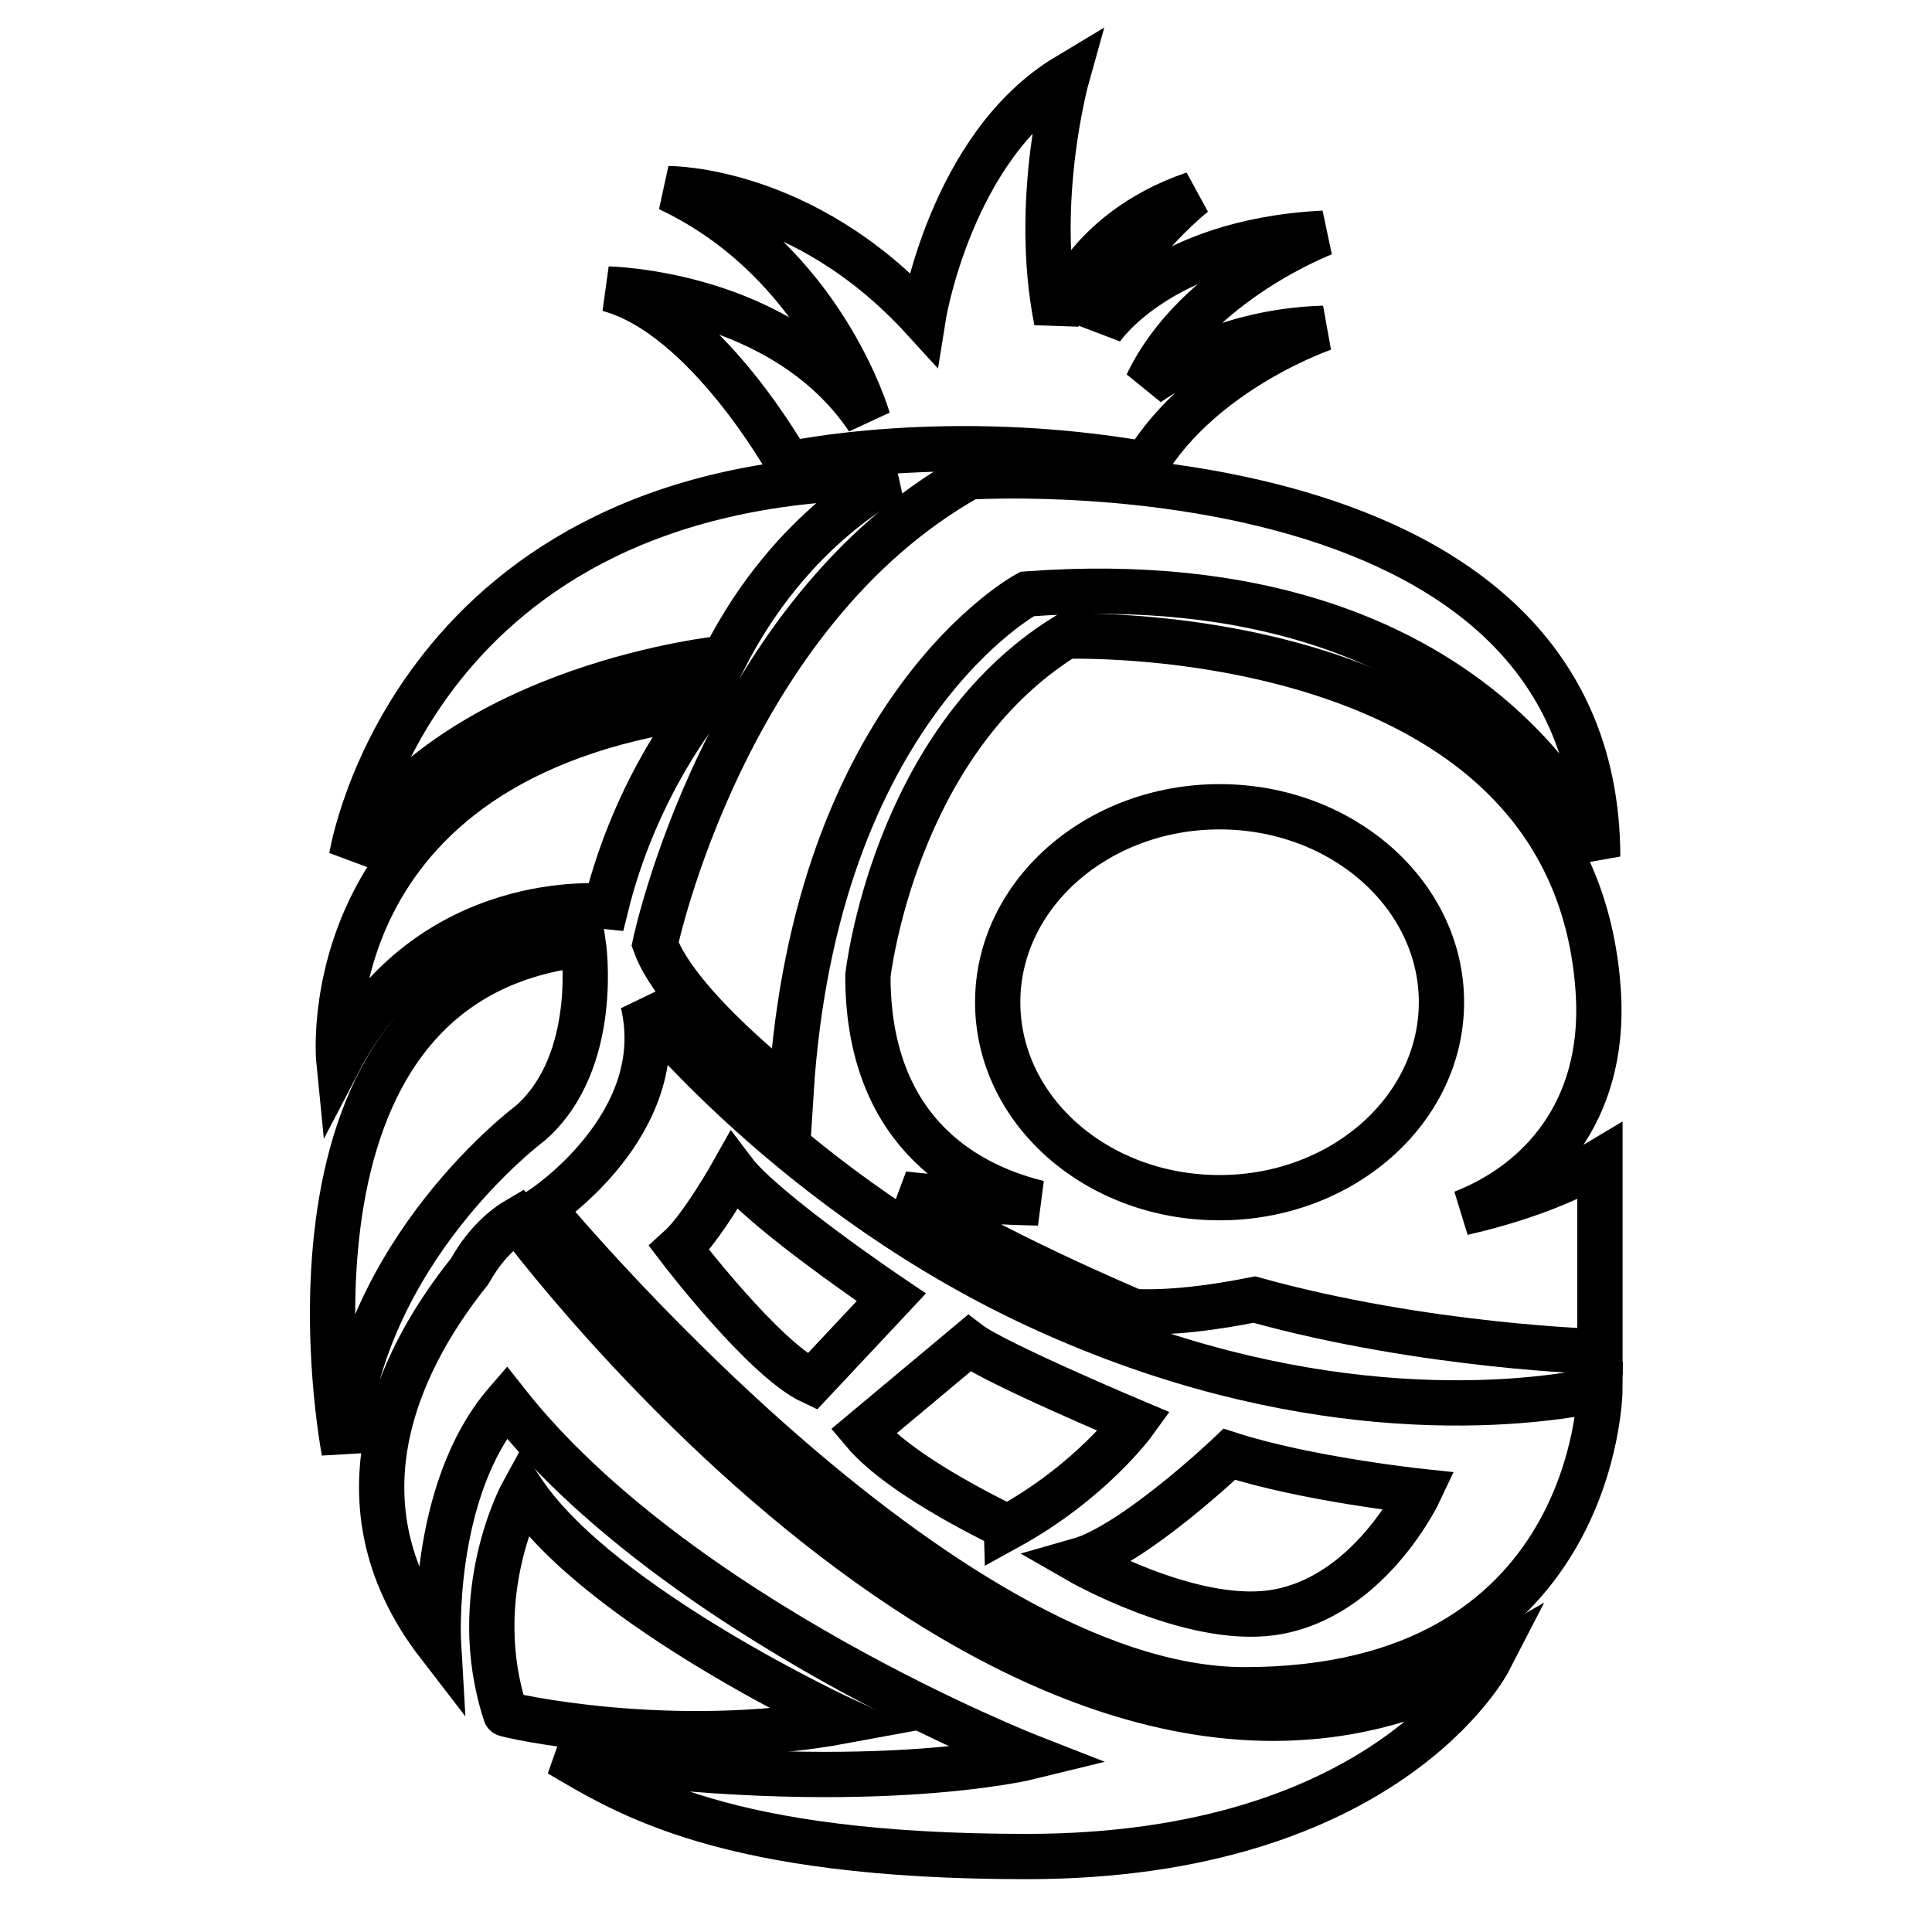 <?xml version="1.0" encoding="utf-8"?>
<!-- Svg Vector Icons : http://www.onlinewebfonts.com/icon -->
<!DOCTYPE svg PUBLIC "-//W3C//DTD SVG 1.1//EN" "http://www.w3.org/Graphics/SVG/1.1/DTD/svg11.dtd">
<svg version="1.1" xmlns="http://www.w3.org/2000/svg" xmlns:xlink="http://www.w3.org/1999/xlink" x="0px" y="0px" viewBox="0 0 256 256" enable-background="new 0 0 256 256" xml:space="preserve">
<g> <path stroke-width="6" fill-opacity="0" stroke="#000000"  d="M80.6,38.3c12.9,3.4,23.9,23.2,23.9,23.2s20.8-4.6,47.3,0c7.7-12.6,23.6-18,23.6-18 c-14.2,0.4-23.4,7.4-23.4,7.4c6.4-13.5,23.4-20,23.4-20c-21.9,1.1-29.5,12.7-29.5,12.7c1.4-9.3,12.3-17.9,12.3-17.9 c-15,5.1-18.2,16.8-18.2,16.8c-3.2-16,1.4-32.4,1.4-32.4c-15.5,9.3-19.1,32.1-19.1,32.1c-15.9-17.4-33.7-17.2-33.7-17.2 C109,34.6,115,55.5,115,55.5C103.7,38.7,80.6,38.3,80.6,38.3L80.6,38.3z M96,87.2c9-17.7,22.4-24,22.4-24 c-63.8,0-71.8,50.3-71.8,50.3C60.8,90.6,96,87.2,96,87.2z"/> <path stroke-width="6" fill-opacity="0" stroke="#000000"  d="M80.3,120.1c4-16.2,12.7-26.6,12.7-26.6c-52.1,7-48.1,47.1-48.1,47.1C56.9,117.6,80.3,120.1,80.3,120.1z"/> <path stroke-width="6" fill-opacity="0" stroke="#000000"  d="M70.3,148.8c9.3-8.2,7-23.7,7-23.7c-43.8,4.9-31.7,67.2-31.7,67.2C47.6,165.6,70.3,148.8,70.3,148.8z  M128.4,63.2C96,81.3,86.8,125.1,86.8,125.1c3,8.3,18,19.8,18,19.8c3.2-51.1,31.3-66.2,31.3-66.2c61.2-4.5,75.6,34.8,75.6,34.8 C211.6,57.8,128.4,63.2,128.4,63.2L128.4,63.2z M68.6,161.6c-2.9,1.7-5,4.4-6.4,6.9c-8.1,10.1-19.3,29.7-4.1,49.4 c0,0-1.2-20.3,9-32.1c22.6,28.7,69.4,47,69.4,47s-22.3,5.5-62.4-0.4C83,237.6,95.9,246,136,246c47.9,0,61.3-26,61.3-26 C137.1,254.5,68.6,161.6,68.6,161.6z"/> <path stroke-width="6" fill-opacity="0" stroke="#000000"  d="M193.8,160.7c10-3.9,18.9-13.2,18-29c-3-49.8-70.6-47.4-70.6-47.4c-22.8,14.1-26.2,45-26.2,45 c0,19.8,12,27.5,22.6,30.1c-9.8-0.2-17.9-1.2-17.9-1.2c11,7.4,30.6,15.6,30.6,15.6c4.9,0.2,10.4-0.5,15.9-1.6 c22.7,6.3,45.8,6.9,45.8,6.9v-25.2C206.5,157.2,199.5,159.4,193.8,160.7L193.8,160.7z M161.6,158.7c-16.3,0-29.4-11.6-29.4-25.9 c0-14.3,13.2-25.9,29.4-25.9s29.4,11.6,29.4,25.9C191,147.1,177.8,158.7,161.6,158.7z"/> <path stroke-width="6" fill-opacity="0" stroke="#000000"  d="M138.5,173.5c-33.1-15-53.3-40.6-53.3-40.6c3.8,16-13.3,27.2-13.3,27.2s52.6,63.8,93,63.8 c46.8,0,47.1-39.8,47.1-39.8C199,186.8,171.5,188.5,138.5,173.5L138.5,173.5z M90,165.4c3-2.7,7.2-10.2,7.2-10.2 c4,5.3,20.9,16.7,20.9,16.7l-10.5,11.2C101.2,180.1,90,165.4,90,165.4z M114.4,189.7l14-11.7c3.4,2.6,21.9,10.4,21.9,10.4 s-5.7,7.9-16.8,14C133.5,202.3,119.7,196,114.4,189.7z M168.5,213.7c-11,1.5-25.6-6.9-25.6-6.9c7.4-2.1,20-14.1,20-14.1 c10.2,3.3,25.2,4.9,25.2,4.9S181.4,211.9,168.5,213.7z M112,228c0,0-32.3-14.9-42.7-30.3c0,0-7.5,13.6-2.3,29.4 C66.9,227.2,88.8,232.3,112,228z"/></g>
</svg>